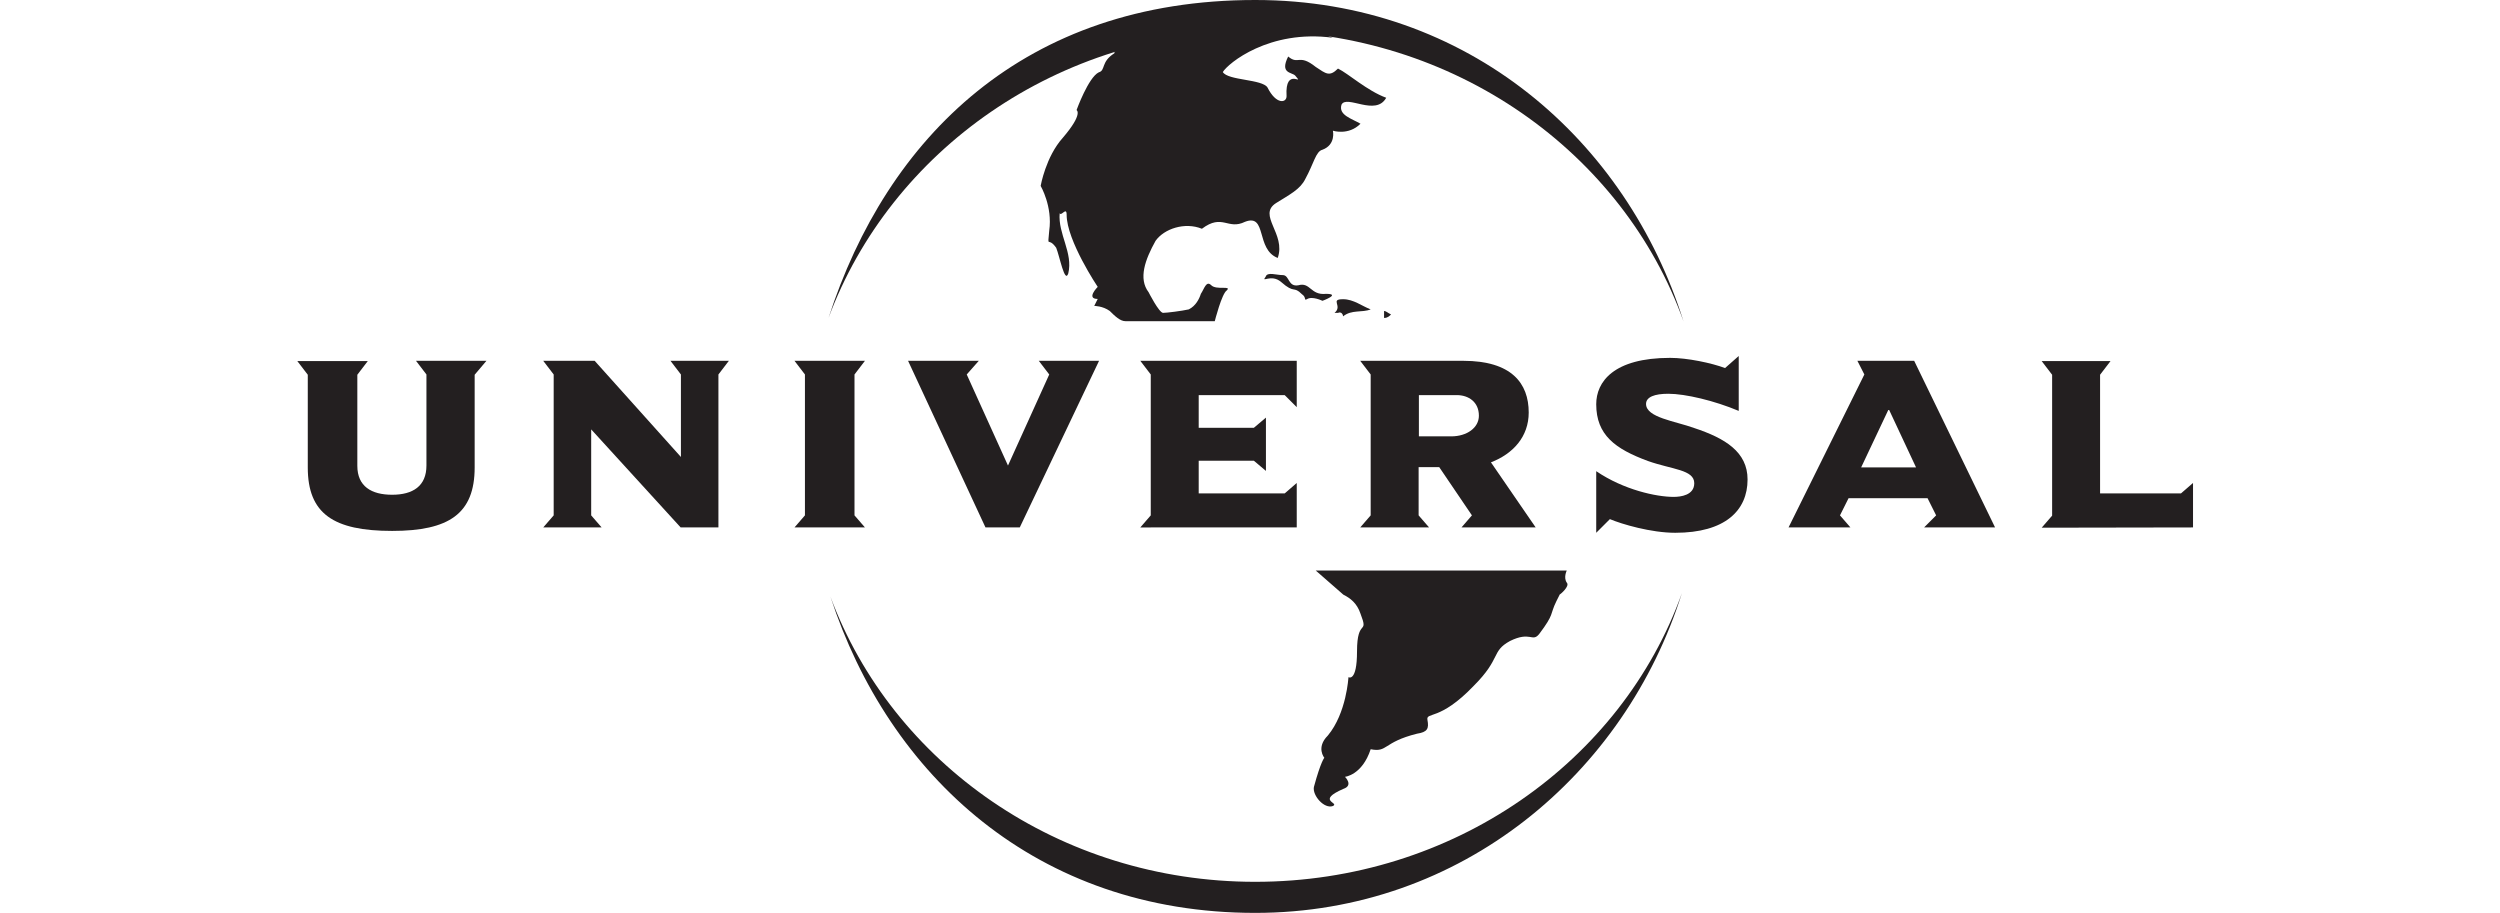 <?xml version="1.0" encoding="UTF-8"?> <svg xmlns:cc="http://creativecommons.org/ns#" xmlns:dc="http://purl.org/dc/elements/1.1/" xmlns:inkscape="http://www.inkscape.org/namespaces/inkscape" xmlns:rdf="http://www.w3.org/1999/02/22-rdf-syntax-ns#" xmlns:sodipodi="http://sodipodi.sourceforge.net/DTD/sodipodi-0.dtd" xmlns:svg="http://www.w3.org/2000/svg" xmlns="http://www.w3.org/2000/svg" xmlns:xlink="http://www.w3.org/1999/xlink" version="1.1" id="svg582" inkscape:version="0.92.3 (2405546, 2018-03-11)" sodipodi:docname="4.svg" x="0px" y="0px" viewBox="0 0 933.3 340.7" style="enable-background:new 0 0 933.3 340.7;" xml:space="preserve"> <style type="text/css"> .st0{fill-rule:evenodd;clip-rule:evenodd;fill:#231F20;} </style> <path id="path602" inkscape:connector-curvature="0" class="st0" d="M309.3,118.7C331.1,51.3,382.5,0,468.6,0 c79.6,0,138.7,52.6,159.9,120C606,57.1,543.1,11.5,468.6,11.5C394.8,11.5,332.5,56.4,309.3,118.7"></path> <path id="path606" inkscape:connector-curvature="0" class="st0" d="M627.9,221.4c-21.2,67.4-82.2,119.4-159.3,119.4 c-81.6,0-136.8-51.3-158.6-118.1c23.1,62.2,85.4,106.5,158.6,106.5C542.5,329.2,605.4,284.3,627.9,221.4"></path> <path id="path610" inkscape:connector-curvature="0" class="st0" d="M511.7,115.5c-3.2,1.3-7.1,0-10.3,2.6c0-0.6-0.6-1.9-1.9-1.3 h-1.3c3.2-2.6-1.9-5.1,3.2-5.1C505.3,111.7,508.5,114.3,511.7,115.5"></path> <path id="path614" inkscape:connector-curvature="0" class="st0" d="M818.7,196.9v-16.6l-4.5,3.9H784v-44.3l3.9-5.1h-25.7l3.9,5.1 v52.6l-3.9,4.5L818.7,196.9L818.7,196.9z"></path> <path id="path618" inkscape:connector-curvature="0" class="st0" d="M744.8,196.9l-30.2-62.2h-21.2l2.6,5.1l-28.3,57.1h23.1 l-3.9-4.5l3.2-6.4h29.5l3.2,6.4l-4.5,4.5C718.3,196.9,744.8,196.9,744.8,196.9z M715.3,174.5h-20.5l10.3-21.8L715.3,174.5z"></path> <path id="path622" inkscape:connector-curvature="0" class="st0" d="M652.4,179c0-10.3-8.4-15.4-19.9-19.2c-7.1-2.6-18-3.9-18-9 c0-2.6,3.2-3.8,8.3-3.8c6.4,0,17.3,2.6,26.3,6.4v-20.5l-5.1,4.5c-5.1-1.9-14.1-3.8-20.5-3.8c-21.2,0-27.6,9-27.6,17.3 c0,11.5,7.1,16.7,19.3,21.2c9,3.2,17.3,3.2,17.3,8.3c0,4.5-5.1,5.1-7.7,5.1c-6.4,0-18.6-2.6-28.9-9.6v23l5.1-5.1 c4.5,1.9,15.4,5.1,24.4,5.1C644,198.9,652.4,190.6,652.4,179"></path> <path id="path626" inkscape:connector-curvature="0" class="st0" d="M573.3,196.9l-16.7-24.3c8.3-3.2,14.1-9.6,14.1-18.6 c0-10.9-6.4-19.3-24.4-19.3h-38.5l3.9,5.1v52.6l-3.9,4.5h25.7l-3.9-4.5v-18h7.7l12.2,18l-3.9,4.5 C545.6,196.9,573.3,196.9,573.3,196.9z M552.1,155.2c0,4.5-4.5,7.7-10.3,7.7h-12.1v-15.4h14.1C548.3,147.5,552.1,150.1,552.1,155.2"></path> <path id="path630" inkscape:connector-curvature="0" class="st0" d="M484.1,196.9v-16.6l-4.5,3.9h-32.1V172h20.6l4.5,3.8v-19.9 l-4.5,3.8h-20.6v-12.2h32.1l4.5,4.5v-17.3h-58.4l3.9,5.1v52.6l-3.9,4.5C425.7,196.9,484.1,196.9,484.1,196.9z"></path> <path id="path634" inkscape:connector-curvature="0" class="st0" d="M410.3,134.7h-22.5l3.9,5.1l-15.4,34l-15.4-34l4.5-5.1H339 l28.9,62.2h12.8L410.3,134.7z"></path> <path id="path638" inkscape:connector-curvature="0" class="st0" d="M322.9,196.9l-3.9-4.5v-52.6l3.9-5.1h-26.3l3.9,5.1v52.6 l-3.9,4.5H322.9z"></path> <path id="path642" inkscape:connector-curvature="0" class="st0" d="M272.1,134.7h-21.8l3.9,5.1v30.8L222,134.7h-19.2l3.9,5.1v52.6 l-3.9,4.5h21.8l-3.9-4.5v-32.1l33.4,36.6h14.1v-57.1L272.1,134.7z"></path> <path id="path646" inkscape:connector-curvature="0" class="st0" d="M181.6,134.7h-26.3l3.9,5.1v34c0,7.7-5.1,10.9-12.8,10.9 s-13-3.1-13-10.8v-34l3.9-5.1H111l3.9,5.1v34.6c0,17.3,9.6,23.7,31.5,23.7c21.2,0,30.8-6.4,30.8-23.7v-34.6L181.6,134.7z"></path> <path id="path650" inkscape:connector-curvature="0" class="st0" d="M519.3,117.4c-0.6,0.6-1.3,1.3-2.6,1.3v-2.6 C517.4,116.1,518.1,116.8,519.3,117.4"></path> <path id="path654" inkscape:connector-curvature="0" class="st0" d="M584.9,217.5c-1.3-1.9,0-4.5,0-4.5h-93.7l10.3,9 c2.6,1.3,5.1,3.2,6.4,7.1c3.2,8.3-1.3,1.3-1.3,14.1c0,11.6-3.2,9.6-3.2,9.6s-0.7,13.4-7.7,21.8c-4.5,4.5-1.3,8.3-1.3,8.3 s-1.3,1.3-3.9,10.9c-0.6,3.2,3.9,8.3,7.1,7.1c2.6-1.3-6.4-1.9,3.9-6.4c3.9-1.3,0.6-4.5,0.6-4.5s6.4-0.6,9.6-10.3 c6.4,1.3,4.5-2.6,17.3-5.8c3.9-0.6,4.5-1.9,3.9-5.1s4.5,0.6,17.3-12.8c10.3-10.3,6.4-12.8,13.5-16.7c7.7-3.8,8.3,0.6,10.9-2.6 c5.8-7.7,3.9-7.1,6.4-12.2l1.3-2.6C582.4,222,586.2,218.8,584.9,217.5"></path> <path id="path658" inkscape:connector-curvature="0" class="st0" d="M428.8,109.1c-3.9-5.1-1.3-12.2,2.6-19.2 c3.2-4.5,10.9-7.1,17.3-4.5c7.7-5.8,9.6,0.6,16.1-2.6c8.3-3.2,3.9,10.3,12.2,13.5c3.2-9-7.7-16-0.6-20.5c5.1-3.2,9-5.1,10.9-9 c3.2-5.8,3.9-10.3,6.4-10.9c5.1-1.9,3.9-7.1,3.9-7.1s5.8,1.9,10.3-2.6c-3.2-1.9-8.3-3.2-7.1-7.1c1.9-3.9,12.8,4.5,16.7-2.6 c-7.1-2.6-14.1-9-18-10.9c-3.2,3.2-4.5,1.9-8.3-0.6c-6.4-5.1-6.4-0.6-10.3-3.9c-3.2,6.4,1.3,5.8,2.6,7.1c3.9,4.5-3.9-3.8-3.2,7.7 c0,2.6-3.9,3.2-7.1-3.2c-1.9-3.2-14.8-2.6-16.7-5.8c1.9-3.2,17.3-16,41.1-12.8C462.9,0,416,14.7,416,19.9c-5.1,3.2-3.2,6.4-5.8,7.1 c-3.9,1.9-8.3,14.1-8.3,14.1s2.6,1.3-5.1,10.3c-6.4,7.1-8.3,18-8.3,18s4.5,7.7,3.2,16.7c-0.6,7.1-0.6,1.9,2.6,6.4 c1.3,3.2,3.2,13.5,4.5,9.6c1.9-7.7-3.9-14.8-3.2-22.5c0.6,1.3,2.6-2.6,2.6,0.6c0,9.6,11.6,26.9,11.6,26.9s-4.5,4.5,0,4.5l-1.3,2.6 c0,0,3.2,0,5.8,1.9c1.9,1.9,3.9,3.8,5.8,3.8h33.4c0,0,2.6-10.3,4.5-11.5c1.9-1.9-3.9,0-5.8-1.9s-2.6,1.3-3.9,3.2 c-0.6,1.9-1.9,4.5-4.5,5.8c-2.6,0.6-8.3,1.3-9.6,1.3C432.7,116.8,428.8,109.1,428.8,109.1"></path> <path id="path662" inkscape:connector-curvature="0" class="st0" d="M472.5,103.3c0.6-1.9,3.9-0.6,6.4-0.6s1.9,4.5,5.8,3.8 c4.5-1.3,4.5,3.8,10.3,3.2c5.8,0-1.3,2.6-1.3,2.6s-3.9-1.9-5.8-0.6c-1.3,0.6,0-0.6-1.9-1.9c-3.2-3.2-2.6,0-7.7-4.5 C474.5,102,470.6,105.9,472.5,103.3"></path> </svg> 